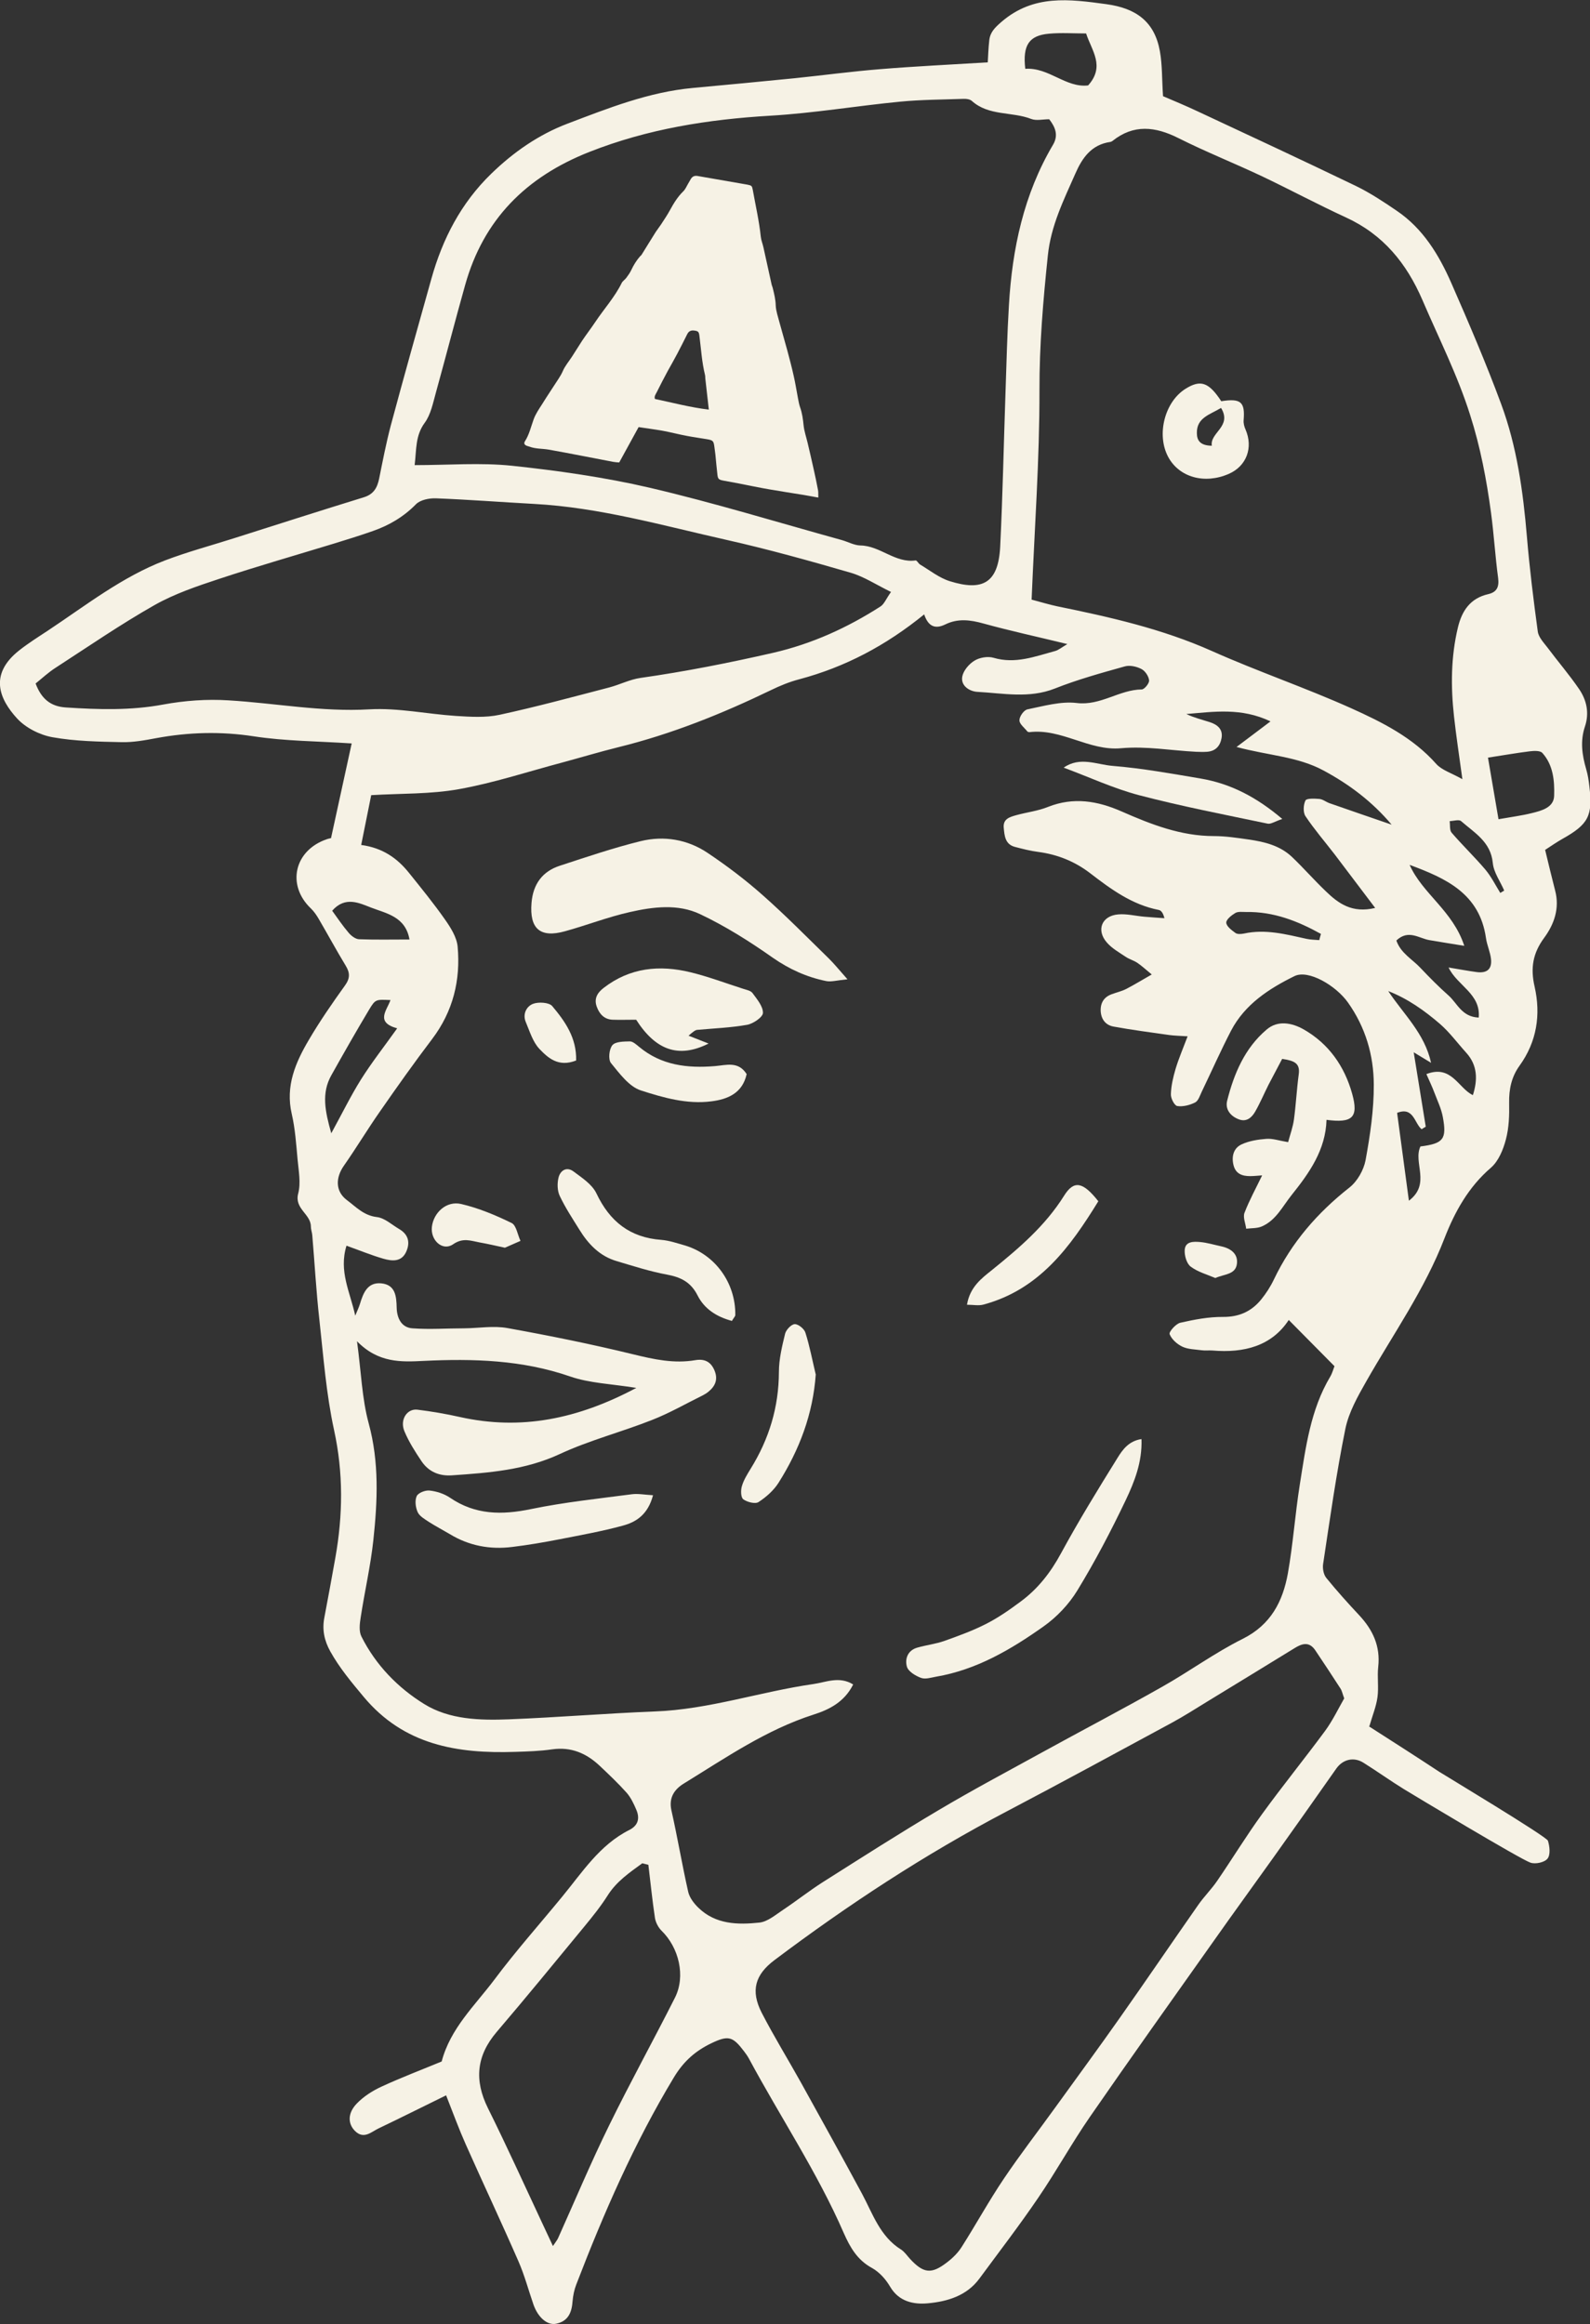 <?xml version="1.0" encoding="UTF-8"?>
<svg id="Layer_2" data-name="Layer 2" xmlns="http://www.w3.org/2000/svg" viewBox="0 0 125.46 183.38">
  <rect x="0" y="0" width="125.46" height="183.38" fill="#333333" stroke="none"/>
  <defs>
    <style>
      .cls-1 {
        fill: #f6f2e5;
      }
    </style>
  </defs>
  <g id="Layer_1-2" data-name="Layer 1">
    <g>
      <path class="cls-1" d="M64.57,39.26c-.47-.08-.85-.15-1.24-.22-.86-.14-1.72-.27-2.58-.42-.82-.14-1.63-.31-2.44-.47-.41-.08-.83-.15-1.24-.23-.35-.07-.42-.12-.46-.45-.06-.53-.11-1.06-.16-1.59-.02-.21-.06-.42-.08-.62-.06-.46-.11-.52-.56-.6-.53-.09-1.06-.16-1.58-.26-.65-.12-1.29-.29-1.94-.41-.62-.11-1.25-.19-1.9-.29-.51.93-1.01,1.84-1.53,2.79-.16-.01-.33-.02-.49-.05-1.69-.32-3.37-.66-5.06-.96-.51-.09-1.04-.05-1.54-.24-.08-.03-.16-.04-.24-.08-.15-.07-.21-.18-.11-.34.34-.53.47-1.13.68-1.71.15-.43.42-.82.67-1.21.42-.68.87-1.34,1.3-2.01.12-.19.24-.38.33-.59.18-.43.49-.78.74-1.17.27-.41.52-.83.79-1.24.34-.51.72-1,1.06-1.51.68-1.02,1.52-1.94,2.07-3.06.08-.15.26-.26.36-.4.15-.2.3-.41.4-.63.18-.38.4-.74.68-1.06.04-.04.09-.08.12-.12.38-.61.75-1.22,1.13-1.82.13-.2.28-.38.41-.58.24-.37.5-.75.71-1.14.29-.53.6-1.04,1.04-1.47.16-.15.25-.37.36-.56.08-.13.15-.27.23-.4.13-.23.32-.3.57-.25,1.15.2,2.3.4,3.45.6.15.03.3.05.46.08.33.07.36.09.42.42.22,1.23.5,2.44.63,3.68.03.29.15.57.21.85.22.98.43,1.97.65,2.95.02.09.07.18.09.28.11.45.22.89.23,1.36.02.44.18.88.29,1.31.2.74.42,1.48.62,2.22.18.67.36,1.35.51,2.03.13.57.22,1.15.33,1.73.05.25.09.5.17.73.17.47.23.95.28,1.44.05.47.21.92.32,1.39.16.69.33,1.39.48,2.09.12.54.24,1.09.34,1.64.03.15.01.3.02.54ZM55.93,32.32c-.1-.87-.19-1.67-.28-2.48,0-.08,0-.17-.02-.25-.25-1.01-.31-2.05-.44-3.07-.04-.34-.09-.4-.43-.44-.26-.03-.43.07-.54.3-.26.51-.51,1.03-.78,1.53-.24.46-.5.91-.75,1.36-.3.56-.59,1.11-.87,1.68-.08.16-.22.33-.14.53,1.42.3,2.81.67,4.25.84Z"/>
      <g id="cyLqlw">
        <g>
          <path class="cls-1" d="M108.01,136.21c1.92,1.23,3.75,2.4,5.57,3.6.32.21,8.46,5.1,8.56,5.43.14.44.21,1.11-.03,1.41-.23.3-.96.46-1.35.32-.8-.27-9.27-5.36-10-5.81-1.07-.66-2.1-1.4-3.17-2.07-.77-.49-1.64-.27-2.15.46-1.64,2.34-3.29,4.67-4.95,7-1.56,2.19-3.15,4.37-4.7,6.57-3.28,4.63-6.57,9.25-9.79,13.91-1.43,2.07-2.65,4.29-4.07,6.37-1.48,2.18-3.09,4.27-4.65,6.39-1,1.36-2.53,1.81-4.07,1.95-1.11.1-2.28-.12-2.98-1.32-.34-.58-.85-1.15-1.43-1.47-1.16-.63-1.73-1.64-2.22-2.75-2.09-4.8-5.01-9.16-7.48-13.76-.11-.2-.24-.39-.38-.57-.9-1.19-1.24-1.3-2.61-.64-1.24.6-2.17,1.41-2.94,2.69-3.13,5.19-5.53,10.7-7.7,16.34-.16.41-.25.86-.29,1.3-.06.88-.33,1.59-1.29,1.79-.7.15-1.44-.49-1.8-1.52-.39-1.13-.7-2.3-1.18-3.4-1.35-3.09-2.79-6.15-4.16-9.23-.53-1.19-.98-2.42-1.55-3.87-1.88.92-3.59,1.78-5.33,2.61-.58.28-1.17.89-1.86.2-.57-.57-.59-1.4.14-2.16.54-.56,1.24-1.01,1.96-1.34,1.56-.72,3.17-1.33,4.74-1.98.69-2.63,2.63-4.42,4.16-6.46,1.68-2.25,3.55-4.35,5.33-6.52,1.6-1.94,2.97-4.11,5.32-5.29.71-.36.83-.93.55-1.59-.2-.47-.43-.96-.76-1.34-.67-.75-1.4-1.44-2.13-2.13-1.05-.99-2.25-1.51-3.75-1.3-.96.14-1.95.17-2.92.2-4.56.15-8.78-.53-11.96-4.35-.96-1.15-1.9-2.27-2.63-3.58-.47-.85-.65-1.7-.47-2.65.3-1.58.59-3.16.87-4.73.6-3.37.64-6.69-.1-10.08-.62-2.85-.84-5.8-1.16-8.71-.25-2.22-.37-4.45-.56-6.67-.02-.23-.11-.45-.11-.68,0-.99-1.32-1.4-1-2.61.22-.84.03-1.8-.05-2.69-.11-1.2-.19-2.42-.46-3.59-.51-2.2.3-4.06,1.35-5.84.87-1.48,1.85-2.9,2.85-4.29.41-.57.4-1,.06-1.56-.74-1.22-1.42-2.48-2.14-3.71-.17-.29-.37-.58-.61-.81-1.94-1.85-1.31-4.6,1.28-5.47.05-.02.11-.03.31-.08.52-2.38,1.05-4.83,1.63-7.47-2.71-.18-5.24-.18-7.72-.56-2.6-.4-5.13-.33-7.69.14-.9.17-1.82.34-2.73.32-1.83-.04-3.68-.07-5.47-.39-1.01-.18-2.13-.75-2.81-1.5-1.33-1.46-2.25-3.42.17-5.34.72-.57,1.5-1.06,2.26-1.56,3-1.99,5.86-4.25,9.26-5.55,1.76-.67,3.58-1.16,5.38-1.73,3.43-1.09,6.86-2.19,10.3-3.25.79-.24,1.07-.76,1.22-1.49.28-1.39.55-2.79.91-4.16,1.04-3.88,2.13-7.74,3.21-11.6.88-3.15,2.34-5.97,4.72-8.28,1.76-1.71,3.75-3.09,6.01-3.95,3.21-1.22,6.42-2.5,9.9-2.82,2.69-.25,5.38-.5,8.06-.77,2.23-.23,4.45-.53,6.69-.71,2.79-.23,5.59-.36,8.52-.54.03-.52.05-1.13.12-1.74.07-.65.45-1.01.98-1.47,2.52-2.16,5.33-1.78,8.26-1.38,2.35.32,3.8,1.38,4.22,3.7.2,1.11.16,2.25.25,3.56.79.34,1.79.75,2.76,1.21,4.16,1.94,8.32,3.88,12.45,5.87,1.13.55,2.19,1.25,3.23,1.96,2.08,1.41,3.33,3.48,4.31,5.71,1.38,3.15,2.74,6.32,3.93,9.54,1.24,3.35,1.73,6.88,2.03,10.44.21,2.51.52,5.01.86,7.51.06.45.47.88.77,1.27.82,1.1,1.72,2.14,2.49,3.27.6.88.82,1.89.46,2.96-.38,1.13-.23,2.24.1,3.36.13.44.2.9.25,1.35.28,2.34-.07,3-2.14,4.16-.44.25-.86.54-1.35.86.27,1.11.52,2.16.79,3.21.37,1.4-.08,2.66-.86,3.72-.9,1.22-1.1,2.39-.76,3.86.5,2.21.18,4.34-1.19,6.24-.63.87-.84,1.85-.82,2.93.02.97-.01,1.97-.26,2.9-.21.8-.58,1.7-1.18,2.22-1.77,1.52-2.85,3.48-3.66,5.56-1.56,4.05-4.05,7.56-6.17,11.29-.67,1.18-1.38,2.43-1.65,3.74-.72,3.54-1.22,7.12-1.76,10.69-.05.35.04.82.25,1.08.83,1.02,1.71,2,2.61,2.96,1.07,1.15,1.67,2.44,1.49,4.06-.09.79.05,1.62-.06,2.4-.1.73-.39,1.43-.64,2.29ZM72.97,48.44c-3.09,2.52-6.31,4.2-9.91,5.16-.77.2-1.52.51-2.24.86-3.87,1.87-7.85,3.47-12.04,4.5-1.49.37-2.95.81-4.43,1.21-2.71.72-5.4,1.61-8.15,2.1-2.23.4-4.55.33-6.91.47-.26,1.31-.52,2.58-.79,3.93,1.69.23,2.84,1.04,3.77,2.2.97,1.21,1.95,2.41,2.84,3.68.45.64.93,1.4,1,2.14.24,2.65-.36,5.11-2.01,7.29-1.42,1.87-2.78,3.79-4.12,5.72-.98,1.4-1.86,2.87-2.84,4.27-.67.95-.69,2.03.23,2.72.71.53,1.33,1.22,2.36,1.34.63.07,1.2.62,1.79.96.72.43.85,1.07.53,1.78-.37.82-1.12.74-1.79.55-.97-.28-1.91-.67-2.92-1.03-.62,2.02.28,3.64.69,5.52.17-.41.29-.66.37-.92.26-.86.59-1.73,1.68-1.63,1.12.11,1.2,1.01,1.22,1.93.02.79.36,1.56,1.24,1.62,1.36.1,2.73,0,4.09,0,1.14-.01,2.31-.22,3.41-.02,3.33.6,6.64,1.27,9.92,2.07,1.64.4,3.23.75,4.91.46.72-.12,1.22.12,1.51.82.29.7.06,1.23-.48,1.67-.13.11-.28.2-.43.28-1.34.66-2.64,1.41-4.02,1.95-2.4.95-4.93,1.6-7.26,2.68-2.74,1.28-5.62,1.49-8.53,1.69-1,.07-1.83-.28-2.39-1.1-.51-.76-1.01-1.54-1.36-2.38-.38-.91.21-1.81,1.04-1.7,1.12.14,2.24.33,3.35.58,4.81,1.07,9.29.16,13.91-2.3-2-.32-3.69-.37-5.22-.9-3.79-1.31-7.65-1.42-11.57-1.23-1.77.09-3.57.17-5.25-1.55.33,2.43.39,4.52.92,6.47.84,3.08.7,6.14.37,9.22-.22,2.05-.69,4.07-1,6.1-.08.5-.15,1.1.06,1.51,1.13,2.25,2.87,4.04,4.96,5.33,1.99,1.23,4.39,1.29,6.69,1.2,3.84-.15,7.67-.47,11.51-.62,4.27-.16,8.31-1.56,12.49-2.16,1-.14,2.05-.65,3.15.03-.69,1.39-1.9,1.99-3.13,2.38-3.74,1.2-6.93,3.41-10.22,5.43-.74.45-1.22,1.11-.99,2.13.48,2.13.84,4.28,1.32,6.41.1.46.45.92.8,1.26,1.36,1.33,3.11,1.36,4.82,1.18.65-.07,1.27-.61,1.86-1,1.05-.7,2.05-1.49,3.11-2.17,3.05-1.93,6.09-3.88,9.2-5.72,2.66-1.58,5.39-3.03,8.1-4.52,3.16-1.74,6.36-3.41,9.5-5.19,2.15-1.21,4.16-2.69,6.37-3.79,2.22-1.11,3.16-2.95,3.56-5.16.41-2.31.57-4.67.94-7,.47-2.94.84-5.91,2.41-8.54.17-.29.25-.63.33-.81-1.23-1.24-2.37-2.39-3.61-3.65-1.35,2.06-3.53,2.62-6.02,2.41-.29-.02-.58.02-.86-.02-.51-.07-1.06-.07-1.51-.28-.42-.2-.85-.58-1.01-.99-.07-.18.49-.82.84-.9,1.1-.25,2.24-.47,3.37-.46,1.27.01,2.24-.43,3.01-1.37.39-.48.74-1.02,1.01-1.59,1.39-2.91,3.43-5.26,5.96-7.25.62-.49,1.12-1.37,1.27-2.15.36-1.97.66-3.98.65-5.97-.01-2.32-.65-4.52-2.04-6.48-.95-1.34-3.13-2.62-4.22-2.08-2.01.99-3.91,2.22-5,4.3-.82,1.58-1.54,3.21-2.31,4.81-.15.31-.27.73-.53.86-.42.21-.96.35-1.41.28-.22-.04-.52-.61-.5-.94.02-.67.18-1.34.37-1.99.25-.83.6-1.64.95-2.57-.64-.04-1.04-.05-1.43-.1-1.47-.21-2.95-.4-4.42-.67-.61-.11-.98-.57-1.01-1.24-.02-.65.27-1.1.89-1.32.38-.14.78-.23,1.13-.41.64-.33,1.25-.71,2.01-1.14-.52-.43-.81-.7-1.14-.92-.28-.19-.63-.28-.91-.47-.52-.35-1.1-.67-1.5-1.14-.85-.98-.39-2.1.9-2.21.67-.06,1.36.12,2.04.18.54.05,1.07.08,1.61.12-.1-.4-.25-.61-.44-.65-2.11-.41-3.77-1.63-5.42-2.9-1.21-.93-2.58-1.48-4.1-1.68-.62-.08-1.24-.24-1.85-.4-.77-.21-.81-.89-.87-1.52-.06-.7.5-.84.99-.98.83-.23,1.71-.33,2.5-.65,2.02-.8,3.91-.48,5.82.36,2.32,1.02,4.67,1.94,7.27,1.94.92,0,1.83.14,2.74.27,1.26.18,2.49.48,3.44,1.39.91.87,1.74,1.82,2.65,2.69,1,.97,2.08,1.76,3.9,1.32-1.14-1.51-2.17-2.87-3.2-4.23-.77-1-1.6-1.96-2.3-3.01-.2-.3-.17-.9,0-1.24.09-.18.71-.15,1.09-.12.27.02.52.23.79.33,1.64.57,3.28,1.14,4.92,1.7-1.53-1.81-3.31-3.16-5.37-4.27-2.05-1.11-4.34-1.18-6.87-1.86,1.07-.8,1.79-1.35,2.68-2.02-2.31-1.1-4.47-.76-6.64-.58.6.29,1.23.44,1.85.64.58.19,1.05.54.93,1.25-.11.63-.47,1.04-1.15,1.09-.29.02-.58.01-.86,0-1.98-.1-3.93-.46-5.93-.28-2.51.23-4.69-1.58-7.23-1.27-.05,0-.13-.02-.16-.06-.23-.29-.63-.59-.62-.88,0-.31.36-.81.64-.86,1.28-.26,2.62-.65,3.88-.5,1.89.23,3.35-1.05,5.13-1.07.21,0,.61-.49.58-.72-.03-.32-.31-.74-.6-.89-.38-.2-.92-.32-1.31-.21-1.86.52-3.74,1.04-5.53,1.75-2.03.8-4.07.37-6.11.26-.58-.03-1.33-.45-1.19-1.21.09-.47.53-.99.96-1.25.4-.25,1.05-.36,1.5-.23,1.72.51,3.27-.1,4.86-.53.27-.07.51-.28.97-.55-2.38-.58-4.51-1.04-6.61-1.62-1.04-.29-2.02-.42-3.02.07-.78.38-1.34.19-1.67-.8ZM32.72,36.7c2.66,0,5.19-.21,7.68.05,3.65.39,7.32.91,10.89,1.74,5.08,1.19,10.09,2.73,15.12,4.12.5.14.99.42,1.48.43,1.56.02,2.74,1.41,4.36,1.18.1-.01.22.25.36.33.77.46,1.5,1.05,2.34,1.31,2.57.8,3.82.16,3.97-2.71.2-4.06.28-8.12.42-12.18.08-2.3.13-4.59.27-6.89.26-4.46,1.17-8.75,3.48-12.66.45-.76.17-1.4-.3-2.01-.51,0-1.01.13-1.41-.02-1.53-.6-3.36-.22-4.7-1.43-.15-.13-.43-.17-.65-.16-1.66.06-3.33.06-4.98.22-3.43.33-6.84.91-10.27,1.11-4.91.29-9.67,1.04-14.28,2.86-4.99,1.97-8.35,5.32-9.8,10.51-.79,2.81-1.52,5.64-2.3,8.46-.23.82-.4,1.73-.88,2.39-.76,1.03-.65,2.12-.8,3.33ZM81.39,47.31c.82.22,1.42.4,2.03.53,4.17.85,8.29,1.78,12.21,3.53,3.61,1.61,7.37,2.89,10.98,4.51,2.44,1.1,4.87,2.31,6.72,4.4.44.49,1.19.71,2.06,1.2-.26-1.89-.49-3.42-.66-4.95-.26-2.35-.25-4.7.31-7.03.32-1.33.99-2.3,2.39-2.62.69-.16.87-.58.78-1.28-.23-1.71-.33-3.43-.56-5.14-.35-2.61-.84-5.19-1.65-7.72-.99-3.14-2.47-6.05-3.76-9.06-1.26-2.92-3.1-5.17-6.03-6.52-2.24-1.03-4.42-2.2-6.65-3.26-2.18-1.03-4.42-1.92-6.57-3-1.83-.92-3.54-1.12-5.22.23-.04.03-.1.06-.16.07-1.48.21-2.21,1.24-2.76,2.5-.92,2.09-1.93,4.11-2.17,6.47-.37,3.54-.67,7.05-.66,10.63.01,5.45-.39,10.9-.62,16.52ZM106.07,134.02c-.14-.37-.18-.61-.3-.79-.65-1.01-1.32-2.02-1.99-3.02-.48-.71-1.05-.53-1.64-.16-2.29,1.41-4.59,2.81-6.88,4.21-.93.57-1.85,1.16-2.81,1.68-4.33,2.34-8.66,4.7-13.02,6.99-6.45,3.38-12.51,7.36-18.32,11.73-1.53,1.15-1.9,2.41-1.01,4.15.97,1.88,2.08,3.68,3.11,5.53,1.61,2.91,3.22,5.81,4.8,8.74.86,1.6,1.42,3.38,3.09,4.42.28.18.48.49.71.74,1.06,1.14,1.68,1.22,2.9.28.45-.34.88-.76,1.18-1.24,1.13-1.78,2.15-3.64,3.33-5.39,1.28-1.9,2.69-3.72,4.03-5.58,1.71-2.37,3.44-4.72,5.12-7.11,2.08-2.95,4.11-5.94,6.18-8.9.46-.66,1.04-1.23,1.49-1.89,1.2-1.75,2.3-3.56,3.55-5.28,1.61-2.22,3.34-4.35,4.97-6.56.6-.82,1.04-1.75,1.51-2.57ZM70.31,46.71c-1.17-.57-2.13-1.21-3.19-1.52-3.24-.94-6.5-1.85-9.79-2.59-5.03-1.13-10.01-2.56-15.2-2.84-2.58-.14-5.15-.34-7.73-.44-.53-.02-1.23.12-1.57.46-.98,1-2.12,1.67-3.41,2.12-1.02.36-2.06.68-3.1,1-3.01.92-6.05,1.79-9.04,2.78-1.73.57-3.5,1.17-5.08,2.06-2.68,1.52-5.24,3.28-7.83,4.96-.56.36-1.05.82-1.56,1.23.46,1.23,1.2,1.81,2.37,1.89,2.57.17,5.13.25,7.7-.23,1.68-.31,3.44-.44,5.15-.33,3.7.22,7.36.93,11.11.71,2.26-.13,4.56.37,6.84.52,1.14.07,2.33.15,3.44-.09,2.91-.63,5.78-1.41,8.66-2.16.83-.22,1.62-.63,2.46-.75,3.52-.5,7-1.19,10.46-1.98,3.08-.71,5.86-1.98,8.48-3.66.29-.19.44-.6.81-1.12ZM51.16,147.14c-.16-.04-.32-.08-.48-.12-1,.73-2.02,1.42-2.72,2.52-.55.87-1.2,1.68-1.86,2.48-2.29,2.78-4.57,5.57-6.91,8.31-1.6,1.88-1.78,3.81-.69,6.01,1.48,2.98,2.85,6.01,4.26,9.02.27.58.54,1.15.87,1.86.22-.33.33-.46.4-.61,1.34-2.98,2.6-5.99,4.04-8.92,1.66-3.39,3.49-6.7,5.19-10.07.85-1.69.32-3.94-1.07-5.29-.25-.25-.45-.64-.51-.99-.21-1.39-.35-2.8-.52-4.2ZM111.23,68.25c1.02,2.28,3.41,3.61,4.31,6.38-1.12-.18-1.94-.31-2.75-.45-.83-.14-1.66-.87-2.61.03.35,1.01,1.27,1.48,1.91,2.17.71.75,1.44,1.49,2.21,2.17.69.61,1.04,1.69,2.38,1.74.17-1.88-1.7-2.52-2.38-3.95.86.14,1.53.27,2.21.36.82.11,1.22-.23,1.14-1.02-.06-.56-.32-1.1-.4-1.67-.5-3.51-3.17-4.71-6-5.76ZM111.17,94.74c1.76-1.33.31-3.01.91-4.28,1.81-.23,2.09-.57,1.77-2.31-.12-.67-.43-1.3-.67-1.94-.17-.46-.39-.91-.63-1.46,1.99-.77,2.52,1.12,3.67,1.66.38-1.2.38-2.35-.53-3.35-.69-.76-1.3-1.6-2.07-2.27-1.22-1.05-2.54-1.99-4.08-2.59,1.21,1.83,2.87,3.33,3.38,5.66-.45-.27-.9-.54-1.37-.83.33,2.04.64,3.96.95,5.87l-.33.2c-.57-.48-.63-1.8-1.93-1.29.3,2.22.6,4.45.93,6.93ZM118.24,64.64c1.08-.19,1.86-.29,2.62-.48.78-.19,1.74-.44,1.77-1.36.04-1.18-.07-2.44-.93-3.39-.17-.19-.65-.17-.98-.13-1.06.13-2.12.32-3.31.5.3,1.73.57,3.32.83,4.86ZM30.83,78.91c-1.16-.05-1.2-.08-1.69.73-1.03,1.72-2.02,3.46-3,5.21-.79,1.41-.49,2.84,0,4.57.87-1.59,1.54-2.96,2.34-4.24.85-1.35,1.84-2.61,2.86-4.04-1.75-.48-.81-1.42-.53-2.23ZM80.9,5.43c1.86-.13,3.2,1.52,4.96,1.31,1.36-1.52.28-2.74-.16-4.1-1.01,0-1.98-.07-2.94.02-1.55.14-2.08.89-1.86,2.77ZM26.21,71.86c.42.58.83,1.19,1.3,1.74.2.24.54.5.82.51,1.3.05,2.59.02,3.98.02-.31-1.8-1.81-2.05-3.01-2.51-.94-.36-2.05-.94-3.09.24ZM104.1,74.17c.04-.16.08-.32.13-.48-1.82-1.01-3.73-1.77-5.91-1.73-.29,0-.63-.05-.85.08-.3.18-.73.52-.71.77.02.29.43.59.73.81.16.11.46.08.67.04,1.69-.37,3.31.06,4.94.42.32.07.66.07,1,.1ZM118.39,70.45c.1-.06.2-.12.3-.18-.31-.73-.83-1.43-.9-2.18-.16-1.67-1.45-2.38-2.5-3.3-.17-.15-.59-.01-.9,0,.04.31-.02.71.15.91.86,1,1.81,1.91,2.66,2.91.47.56.8,1.23,1.19,1.86Z"/>
          <path class="cls-1" d="M66.87,77.27c-.83.08-1.28.22-1.68.14-1.53-.31-2.9-.93-4.21-1.84-1.82-1.28-3.73-2.49-5.74-3.44-1.74-.83-3.72-.58-5.56-.16-1.73.39-3.39,1.04-5.1,1.51-1.96.55-2.81-.2-2.64-2.24.12-1.47.85-2.48,2.23-2.93,2.11-.69,4.23-1.41,6.38-1.94,1.84-.45,3.7-.14,5.29.93,1.52,1.02,2.99,2.13,4.35,3.34,1.8,1.59,3.49,3.31,5.21,4.99.4.39.76.84,1.47,1.64Z"/>
          <path class="cls-1" d="M99.6,92.74c-.32.02-.64.06-.96.06-.63,0-1.14-.18-1.31-.87-.17-.69.01-1.34.63-1.63.59-.28,1.3-.39,1.96-.44.49-.04,1,.14,1.72.26.17-.63.38-1.2.46-1.79.16-1.19.22-2.39.38-3.58.12-.9-.42-1.06-1.31-1.2-.34.65-.71,1.34-1.07,2.03-.36.71-.67,1.46-1.07,2.15-.27.46-.68.82-1.28.59-.66-.25-1.09-.79-.92-1.47.54-2.14,1.39-4.15,3.11-5.61.88-.76,2-.54,2.92-.02,1.99,1.13,3.23,2.92,3.83,5.07.53,1.89.02,2.34-2.02,2.07-.07,2.37-1.35,4.18-2.76,5.94-.71.89-1.22,1.97-2.32,2.46-.37.17-.84.14-1.26.19-.05-.42-.27-.91-.13-1.26.38-.99.9-1.93,1.4-2.97Z"/>
          <path class="cls-1" d="M90.07,113.57c.06,1.79-.55,3.34-1.25,4.81-1.16,2.43-2.41,4.82-3.81,7.11-.67,1.1-1.63,2.11-2.68,2.85-2.57,1.82-5.29,3.42-8.48,3.96-.39.07-.84.22-1.18.09-.43-.16-1-.5-1.11-.88-.17-.6.05-1.28.8-1.5.72-.21,1.47-.29,2.17-.54,1.12-.4,2.25-.81,3.3-1.35.96-.49,1.86-1.12,2.73-1.77,1.35-1,2.35-2.29,3.16-3.79,1.39-2.56,2.92-5.05,4.46-7.53.4-.65.89-1.33,1.88-1.48Z"/>
          <path class="cls-1" d="M50.19,80.46c-.7,0-1.27.02-1.84,0-.66-.02-1.05-.44-1.26-1.02-.23-.62.02-1.09.54-1.49,2.08-1.61,4.42-1.83,6.87-1.23,1.39.34,2.74.85,4.11,1.29.27.09.63.15.77.35.35.48.83,1.04.82,1.56,0,.33-.76.85-1.24.94-1.29.23-2.62.28-3.93.4-.15.01-.29.1-.7.46.47.18.94.37,1.58.62-2.4,1.21-4.2.49-5.72-1.89Z"/>
          <path class="cls-1" d="M51.53,117.97c-.4,1.54-1.34,2.13-2.39,2.41-1.65.45-3.34.75-5.02,1.08-1.23.24-2.46.45-3.7.6-1.75.22-3.42-.09-4.94-1.02-.54-.32-1.1-.61-1.63-.95-.33-.22-.74-.45-.89-.77-.17-.37-.24-.92-.08-1.27.12-.26.68-.48,1.02-.44.55.06,1.14.25,1.6.56,2,1.37,4.11,1.38,6.41.9,2.62-.54,5.3-.82,7.96-1.17.48-.06.98.04,1.66.08Z"/>
          <path class="cls-1" d="M57.77,104.23c-1.24-.33-2.2-.96-2.73-2.02-.53-1.05-1.33-1.44-2.42-1.64-1.34-.25-2.64-.67-3.95-1.06-1.34-.39-2.24-1.33-2.95-2.48-.54-.87-1.11-1.73-1.55-2.66-.2-.41-.21-1-.1-1.45.14-.57.64-.89,1.18-.49.67.5,1.47,1.02,1.81,1.73,1.05,2.22,2.65,3.49,5.12,3.67.62.05,1.23.26,1.83.43,2.4.7,4.04,2.95,4.01,5.5,0,.1-.11.2-.26.45Z"/>
          <path class="cls-1" d="M64.37,108.42c-.22,3.17-1.3,5.98-2.94,8.58-.38.6-.98,1.13-1.58,1.52-.26.17-.9,0-1.2-.22-.2-.15-.21-.72-.11-1.04.14-.48.42-.93.69-1.37,1.45-2.34,2.22-4.85,2.23-7.63,0-1.01.25-2.04.49-3.03.08-.31.49-.74.76-.75.28-.01.75.37.84.67.34,1.07.55,2.19.81,3.28Z"/>
          <path class="cls-1" d="M83.93,60.57c1.28-.9,2.61-.24,3.85-.14,2.33.19,4.65.61,6.96,1,2.35.4,4.39,1.45,6.44,3.19-.6.2-.9.42-1.15.37-3.4-.71-6.81-1.37-10.17-2.25-2-.53-3.91-1.42-5.93-2.17Z"/>
          <path class="cls-1" d="M86.66,94.79c-2.21,3.59-4.64,6.96-9.07,8.15-.37.1-.8.01-1.29.01.23-1.4,1.16-2.09,1.96-2.73,2.14-1.73,4.21-3.49,5.7-5.87.78-1.25,1.49-1.11,2.71.44Z"/>
          <path class="cls-1" d="M58.91,84.77c-.33,1.48-1.48,1.97-2.78,2.13-1.92.25-3.79-.29-5.56-.86-.93-.3-1.68-1.33-2.36-2.16-.23-.28-.15-1.1.11-1.41.24-.29.9-.29,1.38-.3.24,0,.51.25.73.43,1.75,1.46,3.81,1.7,5.98,1.52.88-.07,1.85-.42,2.51.64Z"/>
          <path class="cls-1" d="M39.84,98.45c-.78-.17-1.39-.31-2.01-.42-.7-.13-1.3-.39-2.08.15-.83.57-1.8-.32-1.67-1.39.14-1.12,1.15-2.06,2.31-1.79,1.37.32,2.71.88,3.98,1.5.37.18.47.93.7,1.41-.44.19-.88.39-1.23.54Z"/>
          <path class="cls-1" d="M45.45,83.68c-1.4.55-2.22-.22-2.89-.92-.52-.55-.76-1.38-1.07-2.11-.27-.63.05-1.24.56-1.44.43-.17,1.27-.12,1.52.17,1.01,1.2,1.94,2.51,1.89,4.3Z"/>
          <path class="cls-1" d="M95.92,100.85c-.65-.28-1.4-.48-1.97-.91-.32-.24-.5-.88-.47-1.32.05-.69.72-.66,1.21-.62.56.05,1.11.22,1.67.34.75.16,1.34.59,1.24,1.38-.11.86-.98.8-1.7,1.12Z"/>
          <path class="cls-1" d="M96.35,31.66c1.57-.25,1.9.06,1.78,1.5-.02.24.05.51.15.73.62,1.43.08,2.89-1.32,3.5-1.92.84-3.93.27-4.79-1.35-.93-1.75-.27-4.33,1.37-5.36,1.18-.74,1.83-.54,2.82.97ZM96.34,32.19c-.87.53-1.92.76-1.9,1.98,0,.56.24.99,1.18,1-.17-1.04,1.62-1.51.73-2.98Z"/>
        </g>
      </g>
    </g>
  </g>
</svg>